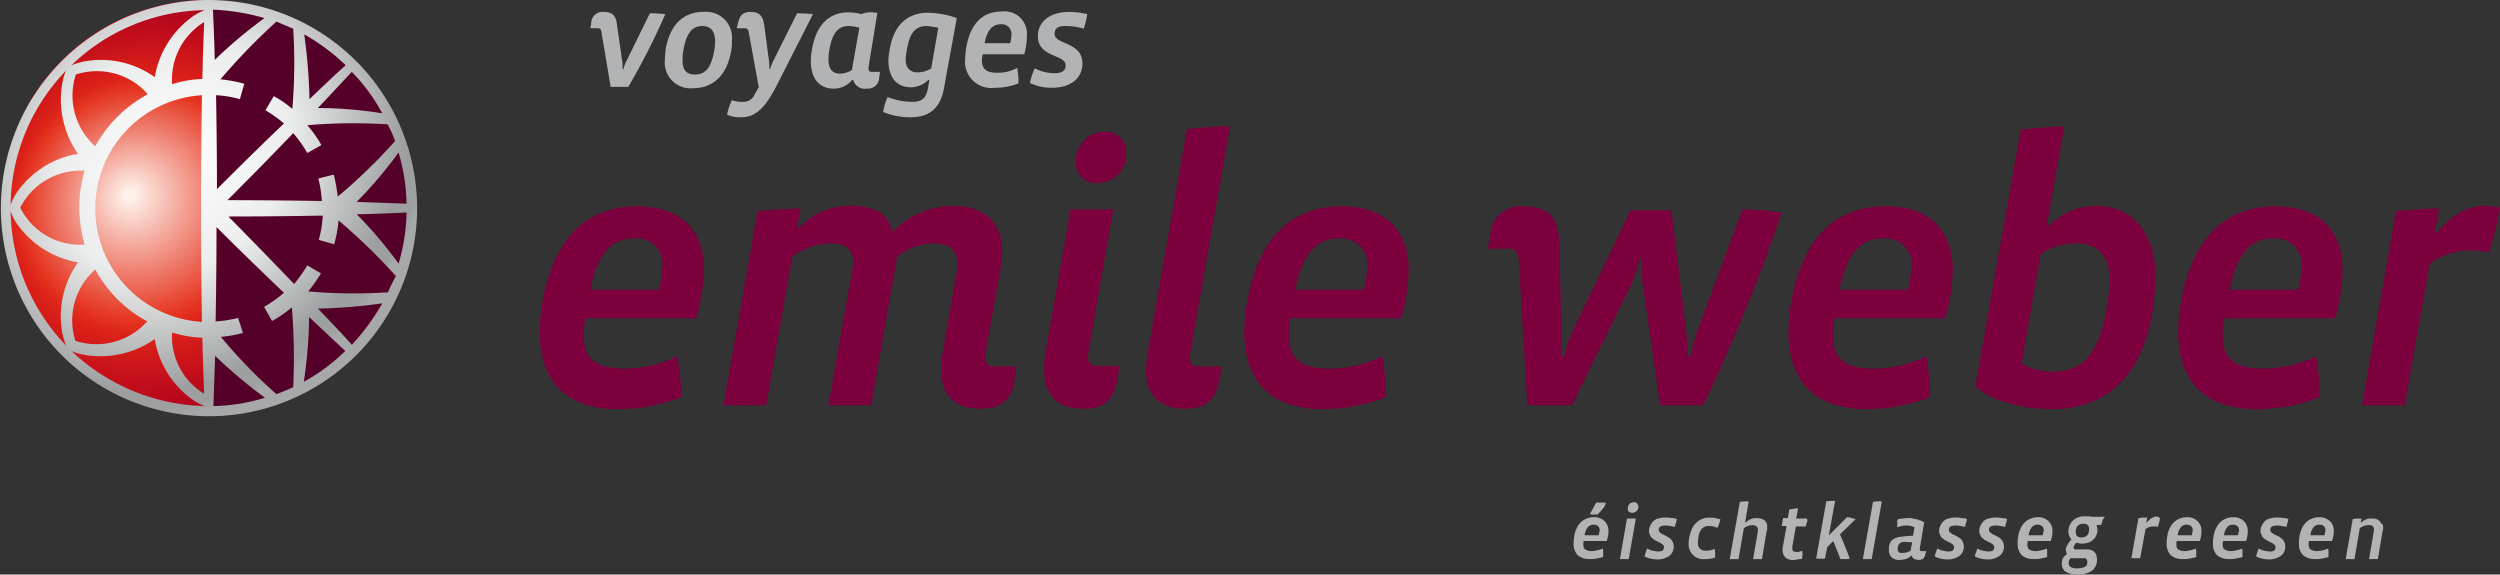 <svg xmlns="http://www.w3.org/2000/svg" viewBox="0 0 259 59.521"><rect x="0" y="0" width="259" height="59.521" fill="#333333" stroke="none"/><defs><radialGradient id="a" cx="498.124" cy="19.907" fx="509.422" fy="19.907" r="11.412" gradientTransform="matrix(2 0 0 2 -449.686 -19.907)" gradientUnits="userSpaceOnUse"><stop offset=".502" stop-color="#a00051"/><stop offset=".557" stop-color="#99004e"/><stop offset=".646" stop-color="#880045"/><stop offset=".7" stop-color="#7c003e"/><stop offset="1" stop-color="#550029"/></radialGradient><radialGradient id="b" cx="15.889" cy="21.459" fx="14.227" fy="21.505" r="13.085" gradientTransform="rotate(45 50.53 14.661) scale(1.998 2.072)" gradientUnits="userSpaceOnUse"><stop offset=".02" stop-color="#fef0e9"/><stop offset=".45" stop-color="#e53520"/><stop offset=".509" stop-color="#db2118"/><stop offset=".751" stop-color="#b8061c"/><stop offset="1" stop-color="#8b0d16"/></radialGradient><radialGradient id="c" cx="17.899" cy="16.434" r="25.018" gradientTransform="matrix(.706 .706 -.817 .817 18.701 -9.627)" gradientUnits="userSpaceOnUse"><stop offset="0" stop-color="#fff"/><stop offset=".45" stop-color="#eceded"/><stop offset=".896" stop-color="#9c9e9f"/><stop offset=".967" stop-color="#9e9fa1"/><stop offset=".992" stop-color="#a3a5a7"/><stop offset="1" stop-color="#a7a8aa"/></radialGradient></defs><g fill="#b1b3b4"><path d="M65.092 8.999h-1.828l-.959-5.71c-.046-.228-.091-.365-.411-.365h-.73l.091-.548a1.159 1.159 0 0 1 1.279-1.142c1.142 0 1.325.64 1.416 1.553l.5 3.472a4.481 4.481 0 0 1 .046.914h.091a3.832 3.832 0 0 1 .365-.959l2.375-4.842c.5 0 1.188.046 1.6.091a73.109 73.109 0 0 1-3.835 7.536zM75.736 5.345c-.457 2.558-1.964 3.791-3.883 3.791a2.674 2.674 0 0 1-2.969-2.969 10.439 10.439 0 0 1 .091-1.142c.457-2.512 1.873-3.791 3.883-3.791a2.693 2.693 0 0 1 2.969 2.969 5.015 5.015 0 0 1-.091 1.142zm-2.969-2.649c-.959 0-1.644.594-1.964 2.512a4.651 4.651 0 0 0-.091 1.051c0 1.051.457 1.462 1.279 1.462 1.051 0 1.69-.64 2.01-2.512a8.367 8.367 0 0 0 .091-.959c-.046-1.143-.549-1.554-1.325-1.554zM80.44 8.908c-1.37 2.649-2.375 3.243-3.746 3.243a3.061 3.061 0 0 1-1.37-.274 6.483 6.483 0 0 1 .5-1.507 2.855 2.855 0 0 0 1.142.183 1.238 1.238 0 0 0 1.233-.822l.411-.685-1.051-5.756c-.046-.228-.137-.365-.411-.365h-.824l.137-.548c.183-.822.548-1.142 1.279-1.142 1.142 0 1.325.64 1.462 1.553l.457 3.472a4.975 4.975 0 0 1 .046.868h.091a4.23 4.23 0 0 1 .365-.914l2.421-4.842c.457 0 1.188.046 1.644.091zM91.084 8.039a1.159 1.159 0 0 1-1.28 1.14 1.245 1.245 0 0 1-1.416-.914h-.091a2.432 2.432 0 0 1-1.964.914c-1.37 0-2.33-.959-2.33-2.832a7.248 7.248 0 0 1 .137-1.325c.5-2.741 2.01-3.746 3.791-3.746a6.6 6.6 0 0 1 1.325.183 2.324 2.324 0 0 1 1-.183c.228 0 .457.046.64.046l-.914 5.619v.183c0 .228.091.32.365.32h.822zm-3.152-5.344c-.959 0-1.644.548-1.964 2.238a6.352 6.352 0 0 0-.137 1.233c0 1.051.457 1.462 1.233 1.462a2.4 2.4 0 0 0 1.188-.365l.777-4.385a4.586 4.586 0 0 0-1.097-.183zM97.795 9.136c-.32 1.781-1.233 3.015-3.472 3.015a7.445 7.445 0 0 1-2.832-.548 6.923 6.923 0 0 1 .457-1.553 7.083 7.083 0 0 0 2.558.5c1.142 0 1.462-.5 1.644-1.462l.137-.822h-.092a2.641 2.641 0 0 1-1.827.777c-1.462 0-2.33-1-2.33-2.832a9 9 0 0 1 .183-1.325c.462-2.461 1.974-3.561 3.842-3.561a9.223 9.223 0 0 1 3.061.548zm-1.778-6.441c-.914 0-1.69.411-2.01 2.193a7.326 7.326 0 0 0-.182 1.237c0 .959.5 1.37 1.233 1.37a2.565 2.565 0 0 0 1.416-.411l.731-4.2a8.142 8.142 0 0 0-1.188-.189zM106.112 5.619h-4.294a3.8 3.8 0 0 0-.091.594c0 .959.457 1.325 1.6 1.325a4.278 4.278 0 0 0 2.056-.5 9.057 9.057 0 0 1 .137 1.6 6.56 6.56 0 0 1-2.467.457 2.716 2.716 0 0 1-3.06-3.015 8.918 8.918 0 0 1 .091-1.051c.457-2.786 1.873-3.837 3.7-3.837a2.313 2.313 0 0 1 2.6 2.512 7.205 7.205 0 0 1-.272 1.915zm-2.421-3.106c-.868 0-1.416.594-1.69 1.964h2.649a3.374 3.374 0 0 0 .137-.868 1.009 1.009 0 0 0-1.096-1.096zM112.279 2.97a6.492 6.492 0 0 0-1.919-.274c-.685 0-1.1.183-1.1.822 0 1.142 2.878.777 2.878 3.06 0 1.553-1.233 2.512-3.152 2.512a4.962 4.962 0 0 1-2.284-.5 6.484 6.484 0 0 1 .5-1.507 4.6 4.6 0 0 0 2.1.5q1.1 0 1.1-.822c0-1.142-2.878-.777-2.878-3.015 0-1.416 1.142-2.512 3.243-2.512a9.112 9.112 0 0 1 1.873.228 9.05 9.05 0 0 1-.361 1.508z"/></g><g fill="#7c003e"><path d="M72.127 32.978H60.662a7.525 7.525 0 0 0-.183 1.644c0 2.558 1.142 3.563 4.248 3.563a12.873 12.873 0 0 0 5.436-1.279 25.277 25.277 0 0 1 .411 4.248 17.831 17.831 0 0 1-6.532 1.233c-5.344 0-8.131-2.832-8.131-7.994a20.77 20.77 0 0 1 .228-2.786c1.233-7.4 5.025-10.232 9.867-10.232 4.659 0 6.943 2.6 6.943 6.669a21.73 21.73 0 0 1-.822 4.934zm-6.486-8.268c-2.33 0-3.746 1.6-4.477 5.3h7.08a12.3 12.3 0 0 0 .365-2.284 2.669 2.669 0 0 0-2.968-3.013zM99.169 27.316c0-1.279-.685-2.1-2.467-2.1a6.283 6.283 0 0 0-3.746 1.37l-2.7 15.394h-4.431l2.467-14.023a4.5 4.5 0 0 0 .091-.777c0-1.233-.685-1.964-2.375-1.964a6.943 6.943 0 0 0-3.928 1.37l-2.7 15.394h-4.421l3.517-20.1c1.279-.137 3.06-.274 4.477-.274l-.365 1.964h.228a7.15 7.15 0 0 1 5.573-2.238c2.01 0 3.609.685 4.065 2.7a8.794 8.794 0 0 1 6.3-2.7c2.878 0 5.07 1.416 5.07 4.7 0 .5-.091 1.142-.137 1.6l-1.553 8.77a3.474 3.474 0 0 0-.046.64c0 .594.274.914 1 .914h2.238l-.228 1.416c-.365 2.33-1.6 2.969-3.472 2.969-2.969 0-4.111-1.6-4.111-4.02a12.159 12.159 0 0 1 .137-1.781l1.507-8.633zM115.751 39.375c-.411 2.284-1.6 2.969-3.472 2.969-2.969 0-4.111-1.6-4.111-4.02a12.161 12.161 0 0 1 .137-1.781l2.6-14.846h4.431l-2.554 14.661a3.473 3.473 0 0 0-.046.64c0 .594.274.914 1 .914h2.238zm-2.1-20.419a2.06 2.06 0 0 1-2.193-2.193 2.988 2.988 0 0 1 3.061-3.106 2.048 2.048 0 0 1 2.147 2.193 2.927 2.927 0 0 1-3.017 3.108zM123.334 36.406a3.473 3.473 0 0 0-.046.64c0 .594.274.914 1 .914h2.284l-.274 1.416c-.365 2.284-1.6 2.969-3.472 2.969-2.923 0-4.111-1.6-4.111-4.02a12.407 12.407 0 0 1 .183-1.781l4.065-23.159a44.838 44.838 0 0 1 4.477-.32zM145.168 32.978h-11.462a7.526 7.526 0 0 0-.183 1.644c0 2.558 1.188 3.563 4.248 3.563a12.873 12.873 0 0 0 5.436-1.279 25.359 25.359 0 0 1 .365 4.248 17.831 17.831 0 0 1-6.532 1.233c-5.344 0-8.131-2.832-8.131-7.994a20.768 20.768 0 0 1 .228-2.786c1.233-7.4 5.025-10.232 9.867-10.232 4.659 0 6.943 2.6 6.943 6.669a19.207 19.207 0 0 1-.779 4.934zm-6.486-8.268c-2.33 0-3.746 1.6-4.477 5.3h7.08a12.3 12.3 0 0 0 .365-2.284 2.689 2.689 0 0 0-2.969-3.013zM176.458 41.978h-4.477l-1.736-12.151a10.686 10.686 0 0 1-.137-1.919v-1.14h-.228a17.577 17.577 0 0 1-.959 2.878l-6.075 12.332h-4.614l-.911-15.21c-.046-.685-.32-1-1.1-1h-2.1l.274-1.416a3.109 3.109 0 0 1 3.517-2.969c3.06 0 3.609 1.781 3.654 4.2l.183 8.633c.046 1 .046 1.69.046 2.741h.228a15.291 15.291 0 0 1 .914-2.7l5.984-12.47h4.248l1.507 12.425c.091.685.137 1.69.183 2.7h.274a23.9 23.9 0 0 1 .731-2.7l4.657-12.514a30.466 30.466 0 0 1 4.065.32 181.739 181.739 0 0 1-8.128 19.96zM201.536 32.978h-11.462a7.526 7.526 0 0 0-.183 1.644c0 2.558 1.142 3.563 4.248 3.563a12.873 12.873 0 0 0 5.436-1.279 25.359 25.359 0 0 1 .365 4.248 17.831 17.831 0 0 1-6.532 1.233c-5.344 0-8.131-2.832-8.131-7.994a20.773 20.773 0 0 1 .228-2.786c1.233-7.4 5.025-10.232 9.867-10.232 4.659 0 6.943 2.6 6.943 6.669a19.208 19.208 0 0 1-.779 4.934zm-6.486-8.268c-2.33 0-3.746 1.6-4.477 5.3h7.08a12.3 12.3 0 0 0 .365-2.284 2.669 2.669 0 0 0-2.969-3.013zM223.051 31.975c-1 6.806-4.7 10.415-10.46 10.415-2.969 0-6.075-.731-7.948-2.375l4.7-26.585c1.279-.137 3.106-.32 4.522-.32l-1.823 10.278h.228a6.83 6.83 0 0 1 4.842-2.056c3.609 0 6.212 2.467 6.212 7.628a42.855 42.855 0 0 1-.273 3.015zm-7.9-6.76a6.269 6.269 0 0 0-3.746 1.142l-1.963 11.328a6.741 6.741 0 0 0 3.289.822c2.649 0 4.659-1.462 5.481-6.4a27.514 27.514 0 0 0 .365-2.969c-.003-2.781-1.419-3.928-3.429-3.928zM241.916 32.978h-11.462a7.526 7.526 0 0 0-.183 1.644c0 2.558 1.142 3.563 4.248 3.563a12.873 12.873 0 0 0 5.436-1.279 25.359 25.359 0 0 1 .365 4.248 17.831 17.831 0 0 1-6.532 1.233c-5.344 0-8.131-2.832-8.131-7.994a20.773 20.773 0 0 1 .228-2.786c1.233-7.4 5.025-10.232 9.867-10.232 4.659 0 6.943 2.6 6.943 6.669a19.2 19.2 0 0 1-.779 4.934zm-6.441-8.268c-2.33 0-3.746 1.6-4.477 5.3h7.08a12.3 12.3 0 0 0 .365-2.284 2.708 2.708 0 0 0-2.968-3.013zM257.812 26.174a7.786 7.786 0 0 0-1.873-.228 6.785 6.785 0 0 0-4.248 1.416l-2.558 14.617h-4.431l3.517-20.1c1.279-.137 3.06-.274 4.477-.274l-.457 2.512h.228c2.056-2.467 3.746-2.786 5.025-2.786a7.565 7.565 0 0 1 1.507.183 29.066 29.066 0 0 1-1.187 4.66z"/></g><path fill="url(#a)" d="M47.3 0a21.286 21.286 0 1 1 0 42.573V0z" transform="translate(-25.694)"/><path fill="url(#b)" d="M21.986 42.527a21.264 21.264 0 1 1 0-42.527z" transform="translate(-.38)"/><path fill="url(#c)" d="M21.606 0a21.561 21.561 0 1 0 21.606 21.56A21.581 21.581 0 0 0 21.606 0zM6.852 7.309a4.766 4.766 0 0 0-.365 1.142 9.767 9.767 0 0 0 1.6 7.491A9.559 9.559 0 0 0 1.644 20.1a5.256 5.256 0 0 0-.544 1.141A20.32 20.32 0 0 1 6.852 7.309zm14.115.868a11.994 11.994 0 0 0-3.152.548v-.366a7.006 7.006 0 0 1 3.335-6.075c-.05 1.416-.138 3.426-.183 5.893zm.183 32.615a6.95 6.95 0 0 1-3.335-6.075v-.274a11.994 11.994 0 0 0 3.152.548c.045 2.42.133 4.384.182 5.8zm-.229-30.925a813.396 813.396 0 0 0-.091 11.648v.091c0 4.477.046 8.451.091 11.74a11.761 11.761 0 0 1 0-23.479zM8.77 25.352h-.32a6.911 6.911 0 0 1-6.35-3.837 6.991 6.991 0 0 1 6.349-3.837h.32a13.435 13.435 0 0 0-.548 3.837 14.681 14.681 0 0 0 .549 3.837zm.868 2.786l.228-.228a13.315 13.315 0 0 0 5.39 5.39c-.046.091-.137.137-.228.228a7.019 7.019 0 0 1-7.217 1.782 6.987 6.987 0 0 1 1.827-7.172zm.228-12.973c-.091-.091-.183-.137-.228-.228A7.019 7.019 0 0 1 7.857 7.72a7.019 7.019 0 0 1 7.217 1.78c.091.091.137.183.228.274a13.426 13.426 0 0 0-5.435 5.391zM1.1 21.88a5.256 5.256 0 0 0 .548 1.142 9.717 9.717 0 0 0 6.441 4.157 9.577 9.577 0 0 0-1.6 7.491 8.353 8.353 0 0 0 .365 1.142A20.5 20.5 0 0 1 1.1 21.88zm6.3 14.48a4.766 4.766 0 0 0 1.142.365 9.767 9.767 0 0 0 7.491-1.6 9.559 9.559 0 0 0 4.157 6.441 6.876 6.876 0 0 0 1 .5A20.756 20.756 0 0 1 7.4 36.36zM20.19 1.553a9.717 9.717 0 0 0-4.157 6.441A9.577 9.577 0 0 0 8.542 6.4a8.353 8.353 0 0 0-1.142.36 20.325 20.325 0 0 1 13.8-5.71 6.876 6.876 0 0 0-1.01.503zM42.116 21.1c-1.1-.046-2.832-.091-5.162-.183a44.41 44.41 0 0 0 4.34-5.116 20.077 20.077 0 0 1 .822 5.299zm-1.188-6.486a56.854 56.854 0 0 1-5.938 5.756 18.334 18.334 0 0 0-.411-2.284l-1.6.411a12.417 12.417 0 0 1 .365 2.33 581.528 581.528 0 0 0-9.775-.091c2.6-2.6 4.888-4.933 6.806-6.943a12.913 12.913 0 0 1 1.462 2.056l1.462-.822a12.913 12.913 0 0 0-1.462-2.056 57.1 57.1 0 0 1 8.314-.091 10.005 10.005 0 0 1 .777 1.737zM39.6 11.74a42.076 42.076 0 0 0-6.669-.548c1.6-1.69 2.786-2.969 3.517-3.746A18.607 18.607 0 0 1 39.6 11.74zm-3.788-4.98c-.822.731-2.1 1.919-3.746 3.517a57.519 57.519 0 0 0-.548-6.715 20.581 20.581 0 0 1 4.294 3.198zm-5.435-3.791a57.068 57.068 0 0 1-.091 8.314 11.033 11.033 0 0 0-1.919-1.325L27.5 11.42a14.562 14.562 0 0 1 1.919 1.37c-2.01 1.919-4.34 4.2-6.943 6.806 0-3.654-.046-6.943-.091-9.73a10.709 10.709 0 0 1 2.467.411l.457-1.6a13.88 13.88 0 0 0-2.467-.457 63.082 63.082 0 0 1 5.8-5.984c.547.231 1.141.505 1.735.733zm-2.969-1.1a47.91 47.91 0 0 0-5.162 4.34C22.2 3.883 22.109 2.1 22.063 1a22.536 22.536 0 0 1 5.344.873zm-5.3 40.2c.046-1.1.091-2.832.183-5.207a47.911 47.911 0 0 0 5.162 4.34 19.234 19.234 0 0 1-5.344.868zm8.268-1.964c-.548.274-1.142.5-1.736.731a52.414 52.414 0 0 1-5.755-5.936 12.583 12.583 0 0 0 2.284-.411l-.5-1.553a13.037 13.037 0 0 1-2.33.365c.046-2.786.091-6.075.091-9.775 2.6 2.6 4.979 4.888 6.989 6.806a12.913 12.913 0 0 1-2.056 1.462l.822 1.462a12.642 12.642 0 0 0 2.056-1.416 66.8 66.8 0 0 1 .136 8.266zm1.1-.548a48.71 48.71 0 0 0 .548-6.715c1.69 1.6 2.969 2.786 3.746 3.517a19.826 19.826 0 0 1-4.297 3.199zm4.979-3.837c-.731-.822-1.919-2.1-3.517-3.746a56.464 56.464 0 0 0 6.669-.548 23.557 23.557 0 0 1-3.155 4.295zm3.745-5.435a56.432 56.432 0 0 1-8.268-.091 17.392 17.392 0 0 0 1.325-1.873l-1.419-.821a14.562 14.562 0 0 1-1.37 1.919 727.968 727.968 0 0 0-6.806-6.989c3.7 0 6.989-.046 9.775-.091a11.545 11.545 0 0 1-.411 2.512l1.6.457a14.689 14.689 0 0 0 .457-2.467A62.1 62.1 0 0 1 41.02 28.6a14.535 14.535 0 0 0-.82 1.685zm1.1-2.969a44.41 44.41 0 0 0-4.34-5.116c2.33-.046 4.065-.137 5.162-.183a20.376 20.376 0 0 1-.828 5.299z"/><g fill="#b1b3b4"><path d="M166.637 54.997a2.048 2.048 0 0 1-.046.5 2.41 2.41 0 0 1-.137.548h-2.375a.891.891 0 0 0-.046.32c0 .274.046.457.183.548a1.233 1.233 0 0 0 .685.183 3.144 3.144 0 0 0 .594-.091 1.935 1.935 0 0 0 .548-.183 1.265 1.265 0 0 1 .046.411v.457a.66.66 0 0 1-.32.091c-.137.046-.228.046-.365.091-.137 0-.228.046-.365.046h-.32a1.871 1.871 0 0 1-1.279-.411 1.675 1.675 0 0 1-.411-1.233 2.809 2.809 0 0 1 .046-.594 2.65 2.65 0 0 1 .274-.959 1.773 1.773 0 0 1 .457-.64 1.612 1.612 0 0 1 .594-.365 1.833 1.833 0 0 1 .685-.137 1.5 1.5 0 0 1 1.1.365 1.388 1.388 0 0 1 .452 1.053zm-.914-.046a.53.53 0 0 0-.183-.457.682.682 0 0 0-.457-.137.737.737 0 0 0-.594.274 1.72 1.72 0 0 0-.32.822h1.459c0-.091.046-.137.046-.274a.5.5 0 0 0 .054-.227zm.32-2.238a7.017 7.017 0 0 1-.548.594h-.411a.89.89 0 0 1-.365-.046c.091-.183.228-.411.32-.594s.228-.411.32-.594h1a1.2 1.2 0 0 1-.316.641zM168.738 57.921h-.914l.731-4.2h.914zm1-5.436a.624.624 0 0 1-.64.64.519.519 0 0 1-.365-.137.385.385 0 0 1-.091-.32.624.624 0 0 1 .639-.64.356.356 0 0 1 .32.137.494.494 0 0 1 .142.32zM173.717 53.764a2.317 2.317 0 0 1-.091.411 1.335 1.335 0 0 0-.091.411c-.091 0-.137-.046-.228-.046s-.183-.046-.274-.046-.183-.046-.274-.046h-.277a1.146 1.146 0 0 0-.457.091.408.408 0 0 0-.183.365.4.4 0 0 0 .137.274c.091.046.183.137.274.183a1.367 1.367 0 0 1 .365.183 1 1 0 0 1 .365.228.614.614 0 0 1 .274.32.921.921 0 0 1 .137.5 1.176 1.176 0 0 1-.457 1 2.126 2.126 0 0 1-1.279.365 3.526 3.526 0 0 1-.685-.091 2.3 2.3 0 0 1-.594-.228 2.463 2.463 0 0 1 .137-.457 3.159 3.159 0 0 1 .137-.365 1.525 1.525 0 0 0 .548.228 3.143 3.143 0 0 0 .594.091c.411 0 .594-.137.594-.457a.4.4 0 0 0-.137-.274c-.091-.046-.183-.137-.274-.183a1.367 1.367 0 0 1-.365-.183 1 1 0 0 1-.365-.228.614.614 0 0 1-.274-.32.921.921 0 0 1-.137-.5 1.216 1.216 0 0 1 .137-.548 1.641 1.641 0 0 1 .32-.457 1.042 1.042 0 0 1 .548-.274 2.137 2.137 0 0 1 .777-.091 2.049 2.049 0 0 1 .5.046 1.79 1.79 0 0 1 .598.098zM178.239 53.81c-.046.137-.091.32-.137.457a1.622 1.622 0 0 1-.183.411l-.411-.137a1.554 1.554 0 0 0-.457-.046.964.964 0 0 0-.731.274 1.565 1.565 0 0 0-.365.959 2.05 2.05 0 0 0-.046.5.762.762 0 0 0 .228.64.893.893 0 0 0 .639.183 1.714 1.714 0 0 0 .457-.046l.411-.137c0 .137.046.274.046.457v.411c-.091.046-.137.091-.228.091a.579.579 0 0 1-.274.046c-.091 0-.183.046-.274.046h-.274a1.512 1.512 0 0 1-1.69-1.644 2.224 2.224 0 0 1 .046-.548 4.342 4.342 0 0 1 .32-1 1.841 1.841 0 0 1 .5-.64 1.858 1.858 0 0 1 1.325-.457 2.6 2.6 0 0 1 .594.046c.184.042.367.088.504.134zM183.081 54.637v.183a.168.168 0 0 1-.046.137l-.5 2.969h-.914l.5-2.923v-.137a.415.415 0 0 0-.137-.32.606.606 0 0 0-.457-.137 1.351 1.351 0 0 0-.457.091 1.851 1.851 0 0 0-.411.228l-.548 3.2h-.913l1.051-5.938c.137 0 .274-.046.457-.046h.457l-.365 2.193h.046a1.911 1.911 0 0 1 .548-.365 1.452 1.452 0 0 1 .639-.091 1.306 1.306 0 0 1 .777.228.84.84 0 0 1 .273.728zM187.189 54.13a1.334 1.334 0 0 0-.091.411h-1.051l-.365 2.1v.183a.386.386 0 0 0 .091.274.708.708 0 0 0 .365.091.777.777 0 0 0 .32-.046c.137-.046.228-.046.274-.091v.365a1.407 1.407 0 0 1-.046.457.342.342 0 0 1-.228.046 1.978 1.978 0 0 0-.228.046.412.412 0 0 0-.228.046h-.183a1.163 1.163 0 0 1-.868-.274 1.074 1.074 0 0 1-.274-.777v-.183a.5.5 0 0 1 .046-.228l.365-2.056h-.5l.137-.822h.5l.137-.868a1.623 1.623 0 0 1 .457-.091 1.713 1.713 0 0 1 .457-.046l-.183 1.051h1.1a.437.437 0 0 1-.004.412zM191.623 57.875a1.408 1.408 0 0 1-.457.046h-.5l-.731-1.873-.639.64-.228 1.188h-.917l1.051-5.938c.137 0 .274-.046.457-.046h.457l-.64 3.517h.046l1.827-1.827a1.942 1.942 0 0 1 .5.091 2.318 2.318 0 0 0 .411.091l-1.644 1.6c.183.411.365.777.5 1.188.187.455.37.866.507 1.323zM193.907 57.921h-.914l1.051-5.938c.137 0 .274-.046.457-.046h.457zM199.479 57.372a1.031 1.031 0 0 1-.228.5.772.772 0 0 1-.457.137 1.146 1.146 0 0 1-.457-.091.474.474 0 0 1-.274-.365h-.046a1.4 1.4 0 0 1-.594.365 2.673 2.673 0 0 1-.594.091 1.237 1.237 0 0 1-.868-.274 1.074 1.074 0 0 1-.274-.777v-.274a1.541 1.541 0 0 1 .183-.548.812.812 0 0 1 .365-.32 1.541 1.541 0 0 1 .548-.183c.183-.046.411-.046.685-.091l.731-.046.137-.868a3.149 3.149 0 0 0-.365-.137 1.554 1.554 0 0 0-.457-.046 1.874 1.874 0 0 0-.5.046c-.183.046-.32.091-.457.137v-.594a.342.342 0 0 1 .046-.228 2.293 2.293 0 0 1 .548-.091c.183 0 .365-.046.548-.046a1.554 1.554 0 0 1 .457.046c.137.046.32.046.457.091l.411.137a1.987 1.987 0 0 1 .32.183l-.457 2.7v.091c0 .137.091.183.228.183h.457zm-2.147-1.233a.821.821 0 0 0-.5.137.883.883 0 0 0-.228.411v.183a.66.66 0 0 0 .091.32c.091.091.183.091.365.091a1.713 1.713 0 0 0 .457-.046 1.623 1.623 0 0 0 .411-.183l.183-.868zM203.774 53.764a2.317 2.317 0 0 1-.091.411 1.334 1.334 0 0 0-.091.411c-.091 0-.137-.046-.228-.046s-.183-.046-.274-.046-.183-.046-.274-.046h-.277a1.146 1.146 0 0 0-.457.091.408.408 0 0 0-.183.365.4.4 0 0 0 .137.274c.091.046.183.137.274.183a1.367 1.367 0 0 1 .365.183 1 1 0 0 1 .365.228.614.614 0 0 1 .274.32.921.921 0 0 1 .137.5 1.176 1.176 0 0 1-.457 1 2.126 2.126 0 0 1-1.279.365 3.527 3.527 0 0 1-.685-.091 2.3 2.3 0 0 1-.594-.228 2.463 2.463 0 0 1 .137-.457 3.147 3.147 0 0 1 .137-.365 1.524 1.524 0 0 0 .548.228 3.143 3.143 0 0 0 .594.091c.411 0 .594-.137.594-.457a.4.4 0 0 0-.137-.274c-.091-.046-.183-.137-.274-.183a1.367 1.367 0 0 1-.365-.183 1 1 0 0 1-.365-.228.614.614 0 0 1-.274-.32.921.921 0 0 1-.137-.5 1.216 1.216 0 0 1 .137-.548 1.641 1.641 0 0 1 .32-.457 1.042 1.042 0 0 1 .548-.274 2.137 2.137 0 0 1 .777-.091 2.049 2.049 0 0 1 .5.046 2.027 2.027 0 0 1 .598.098zM207.931 53.764a2.317 2.317 0 0 1-.091.411 1.335 1.335 0 0 0-.091.411c-.091 0-.137-.046-.228-.046s-.183-.046-.274-.046-.183-.046-.274-.046h-.277a1.146 1.146 0 0 0-.457.091.408.408 0 0 0-.183.365.4.4 0 0 0 .137.274c.091.046.183.137.274.183a1.367 1.367 0 0 1 .365.183 1 1 0 0 1 .365.228.614.614 0 0 1 .274.32.921.921 0 0 1 .137.5 1.176 1.176 0 0 1-.457 1 2.126 2.126 0 0 1-1.279.365 3.526 3.526 0 0 1-.685-.091 2.3 2.3 0 0 1-.594-.228 2.463 2.463 0 0 1 .137-.457 3.159 3.159 0 0 1 .137-.365 1.525 1.525 0 0 0 .548.228 3.143 3.143 0 0 0 .594.091c.411 0 .594-.137.594-.457a.4.4 0 0 0-.137-.274c-.091-.046-.183-.137-.274-.183a1.367 1.367 0 0 1-.365-.183 1 1 0 0 1-.365-.228.614.614 0 0 1-.274-.32.921.921 0 0 1-.137-.5 1.216 1.216 0 0 1 .137-.548 1.641 1.641 0 0 1 .32-.457 1.042 1.042 0 0 1 .548-.274 2.137 2.137 0 0 1 .777-.091 2.049 2.049 0 0 1 .5.046 2.314 2.314 0 0 1 .598.098zM212.636 54.997a2.048 2.048 0 0 1-.046.5 2.41 2.41 0 0 1-.137.548h-2.375a.891.891 0 0 0-.046.32c0 .274.046.457.183.548a1.233 1.233 0 0 0 .685.183 3.144 3.144 0 0 0 .594-.091 1.935 1.935 0 0 0 .548-.183 1.265 1.265 0 0 1 .046.411v.457a.66.66 0 0 1-.32.091c-.137.046-.228.046-.365.091-.137 0-.228.046-.365.046h-.32a1.871 1.871 0 0 1-1.279-.411 1.675 1.675 0 0 1-.412-1.226 2.809 2.809 0 0 1 .046-.594 2.65 2.65 0 0 1 .274-.959 1.773 1.773 0 0 1 .457-.64 1.612 1.612 0 0 1 .594-.365 1.833 1.833 0 0 1 .685-.137 1.5 1.5 0 0 1 1.1.365 1.388 1.388 0 0 1 .453 1.046zm-.914-.046a.53.53 0 0 0-.183-.457.682.682 0 0 0-.457-.137.737.737 0 0 0-.594.274 1.72 1.72 0 0 0-.32.822h1.459c0-.091.046-.137.046-.274a.5.5 0 0 0 .054-.228zM217.795 54.038a2.9 2.9 0 0 1-.091.32l-.5.046v.046a1.076 1.076 0 0 1 .091.365 1.526 1.526 0 0 1-.137.685 1.244 1.244 0 0 1-.365.457 1.089 1.089 0 0 1-.5.274 2.673 2.673 0 0 1-.594.091.777.777 0 0 1-.32-.046 1.616 1.616 0 0 1-.274-.046 1.055 1.055 0 0 0-.228.32.345.345 0 0 0-.046.183c0 .137.091.183.228.183h1.051a1.408 1.408 0 0 1 .457.046.918.918 0 0 1 .365.183.819.819 0 0 1 .228.32 1.641 1.641 0 0 1 .091.5 1.418 1.418 0 0 1-.5 1.142 2.517 2.517 0 0 1-1.553.411 3.179 3.179 0 0 1-.731-.091 1.689 1.689 0 0 1-.5-.228.71.71 0 0 1-.274-.365 1.351 1.351 0 0 1-.091-.457 1.942 1.942 0 0 1 .091-.5 1.1 1.1 0 0 1 .457-.457.649.649 0 0 1-.091-.274.777.777 0 0 1-.046-.32c.046-.046.046-.137.091-.228a1 1 0 0 1 .137-.228.956.956 0 0 1 .183-.274 1 1 0 0 1 .183-.228.82.82 0 0 1-.228-.32 1.352 1.352 0 0 1-.091-.457 1.526 1.526 0 0 1 .137-.685 1.3 1.3 0 0 1 .365-.5 1.579 1.579 0 0 1 .548-.32 1.56 1.56 0 0 1 .685-.091h.411c.137 0 .274.046.365.046h1.279c-.235.269-.283.406-.283.497zm-1.553 4.2a.532.532 0 0 0-.091-.32.386.386 0 0 0-.274-.091h-1.37a.624.624 0 0 0-.183.5.445.445 0 0 0 .183.411 1.284 1.284 0 0 0 .685.137 1.82 1.82 0 0 0 .777-.137.484.484 0 0 0 .275-.497zm.183-3.426a.558.558 0 0 0-.137-.411.606.606 0 0 0-.457-.137.789.789 0 0 0-.594.228.893.893 0 0 0-.183.64c0 .365.183.548.594.548a.789.789 0 0 0 .594-.228.963.963 0 0 0 .185-.637zM223.781 53.673c-.046.137-.046.32-.091.457-.046.183-.091.32-.137.457a.891.891 0 0 0-.365-.046 1.714 1.714 0 0 0-.457.046 1.429 1.429 0 0 0-.457.228l-.548 3.015h-.914l.731-4.157c.137 0 .274-.046.457-.046h.457l-.091.5h.046a2.11 2.11 0 0 1 .32-.32.955.955 0 0 1 .274-.183c.091-.046.183-.046.228-.091s.137 0 .228 0h.183c.045.14.09.14.136.14zM228.075 54.997a2.05 2.05 0 0 1-.046.5 2.413 2.413 0 0 1-.137.548h-2.375a.892.892 0 0 0-.046.32c0 .274.046.457.183.548a1.233 1.233 0 0 0 .685.183 3.144 3.144 0 0 0 .594-.091 1.935 1.935 0 0 0 .548-.183 1.265 1.265 0 0 1 .046.411v.457a.66.66 0 0 1-.32.091c-.137.046-.228.046-.365.091-.137 0-.228.046-.365.046h-.32a1.871 1.871 0 0 1-1.279-.411 1.675 1.675 0 0 1-.412-1.226 2.808 2.808 0 0 1 .046-.594 2.65 2.65 0 0 1 .274-.959 1.773 1.773 0 0 1 .457-.64 1.612 1.612 0 0 1 .594-.365 1.833 1.833 0 0 1 .685-.137 1.5 1.5 0 0 1 1.1.365 1.388 1.388 0 0 1 .453 1.046zm-.914-.046a.53.53 0 0 0-.183-.457.682.682 0 0 0-.457-.137.737.737 0 0 0-.594.274 1.72 1.72 0 0 0-.32.822h1.459c0-.091.046-.137.046-.274a.5.5 0 0 0 .054-.228zM232.872 54.997a2.05 2.05 0 0 1-.046.5 2.413 2.413 0 0 1-.137.548h-2.375a.892.892 0 0 0-.046.32c0 .274.046.457.183.548a1.233 1.233 0 0 0 .685.183 3.144 3.144 0 0 0 .594-.091 1.935 1.935 0 0 0 .548-.183 1.265 1.265 0 0 1 .046.411v.457a.66.66 0 0 1-.32.091c-.137.046-.228.046-.365.091-.137 0-.228.046-.365.046h-.32a1.871 1.871 0 0 1-1.279-.411 1.675 1.675 0 0 1-.412-1.226 2.808 2.808 0 0 1 .046-.594 2.65 2.65 0 0 1 .274-.959 1.773 1.773 0 0 1 .457-.64 1.612 1.612 0 0 1 .594-.365 1.833 1.833 0 0 1 .685-.137 1.5 1.5 0 0 1 1.1.365 1.388 1.388 0 0 1 .453 1.046zm-.914-.046a.53.53 0 0 0-.183-.457.682.682 0 0 0-.457-.137.737.737 0 0 0-.594.274 1.72 1.72 0 0 0-.32.822h1.459c0-.091.046-.137.046-.274a.5.5 0 0 0 .054-.228zM237.074 53.764a2.314 2.314 0 0 1-.091.411 1.335 1.335 0 0 0-.091.411c-.091 0-.137-.046-.228-.046s-.183-.046-.274-.046-.183-.046-.274-.046h-.277a1.146 1.146 0 0 0-.457.091.408.408 0 0 0-.183.365.4.4 0 0 0 .137.274c.091.046.183.137.274.183a1.367 1.367 0 0 1 .365.183 1 1 0 0 1 .365.228.614.614 0 0 1 .274.32.921.921 0 0 1 .137.5 1.176 1.176 0 0 1-.457 1 2.126 2.126 0 0 1-1.279.365 3.527 3.527 0 0 1-.685-.091 2.3 2.3 0 0 1-.594-.228 2.463 2.463 0 0 1 .137-.457 3.147 3.147 0 0 1 .137-.365 1.524 1.524 0 0 0 .548.228 3.144 3.144 0 0 0 .594.091c.411 0 .594-.137.594-.457a.4.4 0 0 0-.137-.274c-.091-.046-.183-.137-.274-.183a1.367 1.367 0 0 1-.365-.183 1 1 0 0 1-.365-.228.614.614 0 0 1-.274-.32.921.921 0 0 1-.137-.5 1.216 1.216 0 0 1 .137-.548 1.641 1.641 0 0 1 .32-.457 1.042 1.042 0 0 1 .548-.274 2.137 2.137 0 0 1 .777-.091 2.048 2.048 0 0 1 .5.046 1.79 1.79 0 0 1 .598.098zM241.779 54.997a2.05 2.05 0 0 1-.046.5 2.41 2.41 0 0 1-.137.548h-2.375a.892.892 0 0 0-.046.32c0 .274.046.457.183.548a1.233 1.233 0 0 0 .685.183 3.143 3.143 0 0 0 .594-.091 1.935 1.935 0 0 0 .548-.183 1.265 1.265 0 0 1 .046.411v.457a.66.66 0 0 1-.32.091c-.137.046-.228.046-.365.091-.137 0-.228.046-.365.046h-.32a1.871 1.871 0 0 1-1.279-.411 1.675 1.675 0 0 1-.412-1.226 2.811 2.811 0 0 1 .046-.594 2.65 2.65 0 0 1 .274-.959 1.774 1.774 0 0 1 .457-.64 1.612 1.612 0 0 1 .594-.365 1.833 1.833 0 0 1 .685-.137 1.5 1.5 0 0 1 1.1.365 1.245 1.245 0 0 1 .453 1.046zm-.868-.046a.53.53 0 0 0-.183-.457.682.682 0 0 0-.457-.137.737.737 0 0 0-.594.274 1.72 1.72 0 0 0-.32.822h1.462c0-.091.046-.137.046-.274a.5.5 0 0 0 .046-.228zM246.895 54.632v.183a.168.168 0 0 1-.046.137l-.5 2.969h-.914l.5-2.923v-.18a.415.415 0 0 0-.137-.32c-.091-.091-.228-.091-.457-.091a1.351 1.351 0 0 0-.457.091 1.852 1.852 0 0 0-.411.228l-.548 3.2h-.913l.731-4.157c.137 0 .274-.046.457-.046h.457l-.091.411h.046a1.388 1.388 0 0 1 .32-.228l.274-.137a.579.579 0 0 1 .274-.046h.274a1.265 1.265 0 0 1 .411.046.736.736 0 0 1 .32.183.819.819 0 0 1 .228.32c.136-.006.182.177.182.36z"/></g></svg>